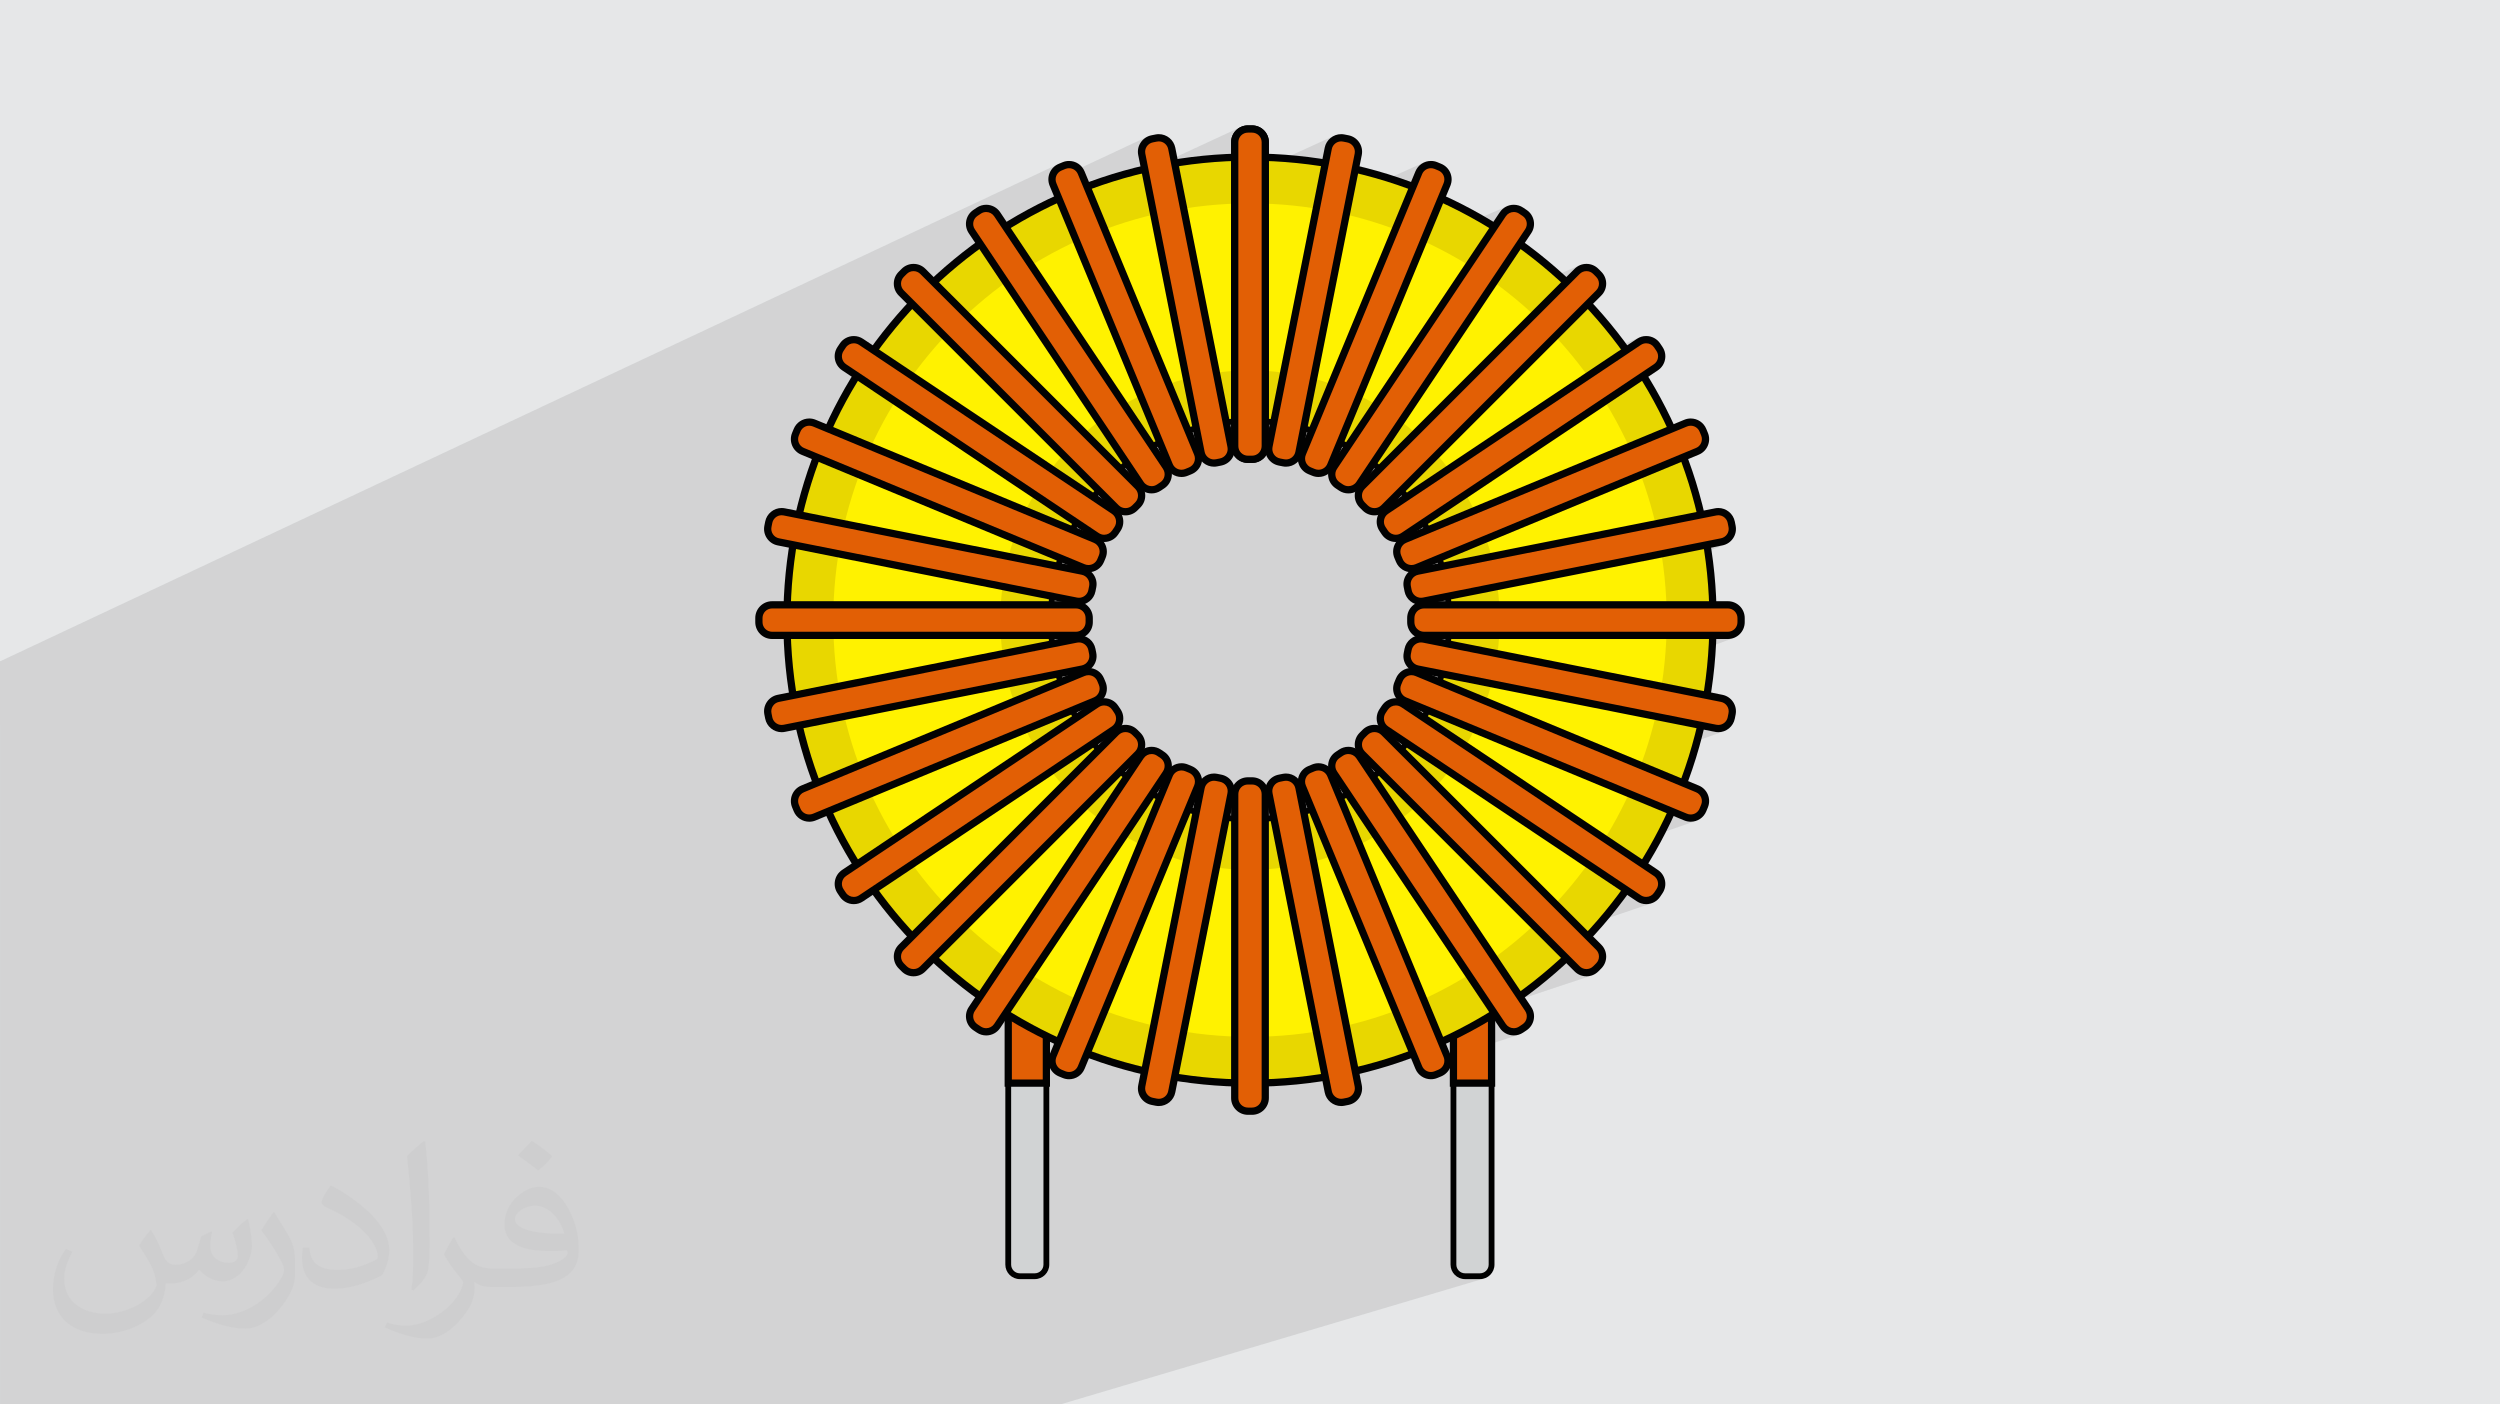 <?xml version="1.0" encoding="UTF-8"?>
<!DOCTYPE svg PUBLIC "-//W3C//DTD SVG 1.1//EN" "http://www.w3.org/Graphics/SVG/1.1/DTD/svg11.dtd">
<!-- Creator: CorelDRAW 2020 (64-Bit) -->
<svg xmlns="http://www.w3.org/2000/svg" xml:space="preserve" width="94.192mm" height="52.917mm" version="1.1" style="shape-rendering:geometricPrecision; text-rendering:geometricPrecision; image-rendering:optimizeQuality; fill-rule:evenodd; clip-rule:evenodd"
viewBox="0 0 9404.92 5283.66"
 xmlns:xlink="http://www.w3.org/1999/xlink"
 xmlns:xodm="http://www.corel.com/coreldraw/odm/2003">
 <defs>
  <style type="text/css">
   <![CDATA[
    .fil0 {fill:#E6E7E8}
    .fil4 {fill:black;fill-rule:nonzero}
    .fil6 {fill:#020202;fill-rule:nonzero}
    .fil3 {fill:#D1D3D4;fill-rule:nonzero}
    .fil5 {fill:#E25F05;fill-rule:nonzero}
    .fil7 {fill:#E8D700;fill-rule:nonzero}
    .fil8 {fill:#FFF200;fill-rule:nonzero}
    .fil2 {fill:#373435;fill-opacity:0.031}
    .fil1 {fill:#2B2A29;fill-opacity:0.102}
   ]]>
  </style>
 </defs>
 <g id="Layer_x0020_1">
  <polygon class="fil0" points="-0,0 9404.92,0 9404.92,5283.66 -0,5283.66 "/>
  <path class="fil1" d="M-0 2728.24l0 -5.14 0 -35.32 0 -3.46 0 -10.47 0 -0.58 0 -8.05 0 -1.01 0 -1.3 0 -5.97 0 -4.19 0 -1.14 0 -6.03 0 -5.34 0 -9.41 0 -10.91 0 -5.18 0 -2.1 0 -0.76 0 -4.95 0 -7.32 0 -1.06 0 -3.27 0 -5.18 0 -3.66 0 -0.91 0 -0.91 0 -6.02 0 -2.57 0 -3.96 0 -8.09 0 -4.82 0 -1.64 0 -6.25 0 -0.56 0 -2.89 0 -1.31 0 -0.61 0 -0.49 0 -3.13 0 -8.48 0 -0.75 0 -2.26 0 -0.4 0 -12.91 0 -3.86 0 -6.27 0 -2.26 0 -0.68 0 -3.62 0 -6.6 0 -5.55 0 -0.69 3982.96 -1871.63 14.52 -6.01 2.92 -1.13 2.96 -0.98 2.99 -0.83 3.02 -0.68 3.04 -0.53 3.08 -0.39 3.09 -0.22 3.11 -0.08 9.49 0.71 9.1 2.06 8.61 3.33 7.98 4.52 7.24 5.64 6.38 6.68 0.4 0.57 248.85 -116.44 -5.58 2.64 -5.27 3.17 -4.94 3.66 -4.56 4.14 -4.17 4.61 -3.74 5.05 -3.24 5.39 -0.69 1.46 37.28 -17.42 9.62 -2.95 15.26 -3.04 10.01 -0.96 9.72 1.02 9.17 2.85 8.4 4.51 7.38 6.02 6.14 7.38 4.65 8.59 2.95 9.62 7.23 36.33 254.71 -118.01 11.86 -3.68 12.73 -1.29 15.71 0 12.73 1.29 11.86 3.68 10.74 5.84 9.37 7.73 7.73 9.37 5.83 10.73 3.69 11.86 1.29 12.73 0 87.83 250.37 -114.25 -9.73 4.52 -8.79 6.06 -7.66 7.45 -6.33 8.67 -1.89 3.8 36.83 -16.78 9.17 -2.85 9.71 -1.02 10.01 0.96 15.26 3.04 9.63 2.95 8.58 4.65 7.38 6.14 6.03 7.38 4.51 8.4 2.84 9.17 1.03 9.72 -0.97 10.01 -30.81 154.94 277.34 -124.07 8.6 -3.33 9.11 -2.06 9.49 -0.71 3.11 0.08 3.1 0.22 3.07 0.39 3.05 0.53 3.01 0.68 2.99 0.83 2.95 0.98 2.92 1.13 14.52 6 11.27 6.06 9.55 7.95 7.7 9.51 5.69 10.72 3.56 11.61 1.28 12.15 -1.12 12.38 -3.68 12.25 -85.89 207.35 301.67 -131.76 -6.98 3.2 -6.55 4.02 -6.02 4.81 -5.44 5.55 -4.76 6.26 -3.78 5.67 37.57 -16.4 9.13 -2.75 9.49 -0.96 9.56 0.88 9.37 2.78 8.88 4.72 12.92 8.64 7.77 6.4 6.15 7.59 4.47 8.5 2.75 9.13 0.96 9.49 -0.88 9.56 -2.78 9.36 -4.71 8.89 -128.58 192.43 19.98 14.21 41.26 32.43 262.27 -111.46 -5.55 2.63 -5.3 3.18 -4.99 3.71 -4.65 4.22 -17.11 17.11 43.14 -18.31 9.2 -2.73 9.5 -0.92 9.49 0.92 9.2 2.73 8.65 4.54 7.79 6.36 10.98 10.99 6.37 7.79 4.55 8.65 2.73 9.2 0.91 9.49 -0.91 9.5 -2.73 9.2 -4.55 8.65 -6.37 7.79 -163.65 163.66 12.26 12.86 49.28 56.88 23.28 29.63 234.75 -96.81 4.38 -1.51 4.47 -1.18 4.55 -0.85 4.62 -0.52 4.67 -0.17 7.87 0.49 7.65 1.43 7.35 2.34 6.99 3.21 6.54 4.02 6.02 4.81 5.43 5.56 4.76 6.26 8.76 13.06 6 11.29 3.52 11.91 1.11 12.18 -1.23 12.07 -3.48 11.63 -5.69 10.82 -7.81 9.66 -9.87 8.15 -192.58 128.68 36.68 63.78 34.62 67.6 5.42 11.99 215.29 -86.01 -214.09 88.68 4.37 9.69 214.85 -85.73 -213.61 88.48 4.34 9.61 214.56 -85.5 -213.27 88.35 13.52 29.9 28.07 71.19 24.64 72.85 21.13 74.39 6.89 29.85 226.81 -45.11 10.01 -0.97 9.72 1.02 9.17 2.85 8.4 4.51 7.38 6.02 6.14 7.38 4.65 8.59 2.95 9.62 3.03 15.28 0.97 10.01 -1.02 9.71 -2.85 9.17 -4.51 8.39 -6.03 7.39 -7.38 6.13 -8.59 4.65 -81.55 31.15 74.69 -14.86 6.1 -1.52 5.85 -2.09 -234.02 89.27 4.45 35.07 6.06 79.61 0.59 23.24 231.54 0 10.01 1.01 9.33 2.9 8.43 4.58 7.36 6.07 6.06 7.35 4.57 8.44 2.9 9.32 1.01 10 0 15.56 -1.01 10.01 -2.9 9.33 -4.57 8.44 -6.06 7.35 -7.36 6.07 -8.43 4.58 -47.48 17.55 28.22 0 12.73 -1.29 11.87 -3.69 -263.26 97.19 -9.58 75.43 -1.89 10.56 226.7 45.1 9.63 2.94 8.59 4.65 7.38 6.14 6.03 7.38 4.51 8.4 2.85 9.17 1.02 9.71 -0.97 10.01 -3.03 15.25 -2.95 9.63 -4.65 8.59 -6.14 7.38 -7.38 6.03 -8.4 4.51 -40.46 14.5 8.99 1.79 1.53 0.29 1.55 0.25 1.55 0.21 1.55 0.17 1.56 0.14 1.55 0.09 1.56 0.06 1.55 0.02 11.04 -0.98 10.48 -2.83 -306.98 109.83 -3.82 11.3 -7.98 20.22 213.18 88.31 6.4 3.44 5.43 4.52 4.36 5.41 3.25 6.1 2.02 6.6 0.73 6.91 -0.64 7.03 -2.09 6.97 -6.02 14.52 -2.43 4.82 -3.07 4.32 -3.62 3.79 -4.11 3.21 -4.54 2.58 -4.89 1.9 -30.98 10.8 1.4 0.58 9.64 2.91 9.72 0.9 9.55 -1 9.12 -2.79 -39.89 13.89 2.61 0.85 2.99 0.83 3.02 0.68 3.04 0.52 3.07 0.38 3.09 0.22 3.11 0.08 9.49 -0.71 9.11 -2.06 -290.84 101.1 140.99 94.21 7.76 6.4 6.15 7.58 4.47 8.5 2.75 9.13 0.96 9.48 -0.89 9.57 -2.78 9.36 -4.72 8.88 -8.64 12.93 -6.4 7.77 -7.59 6.15 -8.5 4.46 -40.17 13.64 3.01 1.03 4.47 1.18 4.55 0.85 4.62 0.51 4.67 0.17 7.87 -0.49 7.65 -1.43 7.35 -2.34 -274.65 93.1 73.16 73.16 6.37 7.8 4.55 8.64 2.73 9.21 0.91 9.49 -0.91 9.49 -2.73 9.21 -4.55 8.64 -6.37 7.79 -10.98 11.01 -7.79 6.36 -8.65 4.54 -40.37 13.44 3.26 1.16 5.99 1.5 6.15 0.9 6.28 0.31 6.28 -0.31 6.15 -0.9 5.99 -1.5 -263.05 87.41 25.48 38.13 4.71 8.89 2.78 9.36 0.88 9.56 -0.96 9.49 -2.75 9.13 -4.47 8.5 -6.15 7.58 -7.77 6.4 -12.92 8.64 -8.88 4.72 -40.7 13.36 6.49 2.06 7.65 1.43 7.86 0.49 4.67 -0.17 4.62 -0.52 4.55 -0.85 4.47 -1.18 -101.91 33.39 0 162.37 13.66 0 -13.66 4.39 0 664.62 -0.89 8.81 -2.55 8.21 -4.03 7.43 -5.34 6.47 -6.47 5.34 -7.43 4.04 -8.21 2.55 -39.63 11.79 30.89 0 10.98 -1.11 -1591.01 472.76 -6.85 0 -29.18 0 -23.83 0 -12.11 0 -4.08 0 -52.88 0 -9.46 0 -124.21 0 -20.5 0 -1298.49 0 -7.2 0 -26.85 0 -26.15 0 -7.84 0 -4.32 0 -52.86 0 -3.42 0 -124.21 0 -20.49 0 -221.32 0 -48.72 0 -48.52 0 -51.4 0 -24.73 0 -103.85 0 -8.67 0 -10.56 0 -1.28 0 -5.19 0 -7.65 0 -5.29 0 -19.67 0 -17.98 0 -0.29 0 -3.36 0 -16.29 0 -0.75 0 -5.29 0 -4.29 0 -56.23 0 -3.07 0 -0.11 0 -8.55 0 -6.13 0 -6.27 0 -16.68 0 -4.68 0 -6.14 0 -5.24 0 -3.94 0 -7.29 0 -8.35 0 -1.19 0 -4.83 0 -7.8 0 -16.14 0 -10 0 -12.93 0 -15.27 0 -4.55 0 -0.2 0 -5.41 0 -8.38 0 -29.92 0 -8.47 0 -20.71 0 -67.63 0 -8.84 0 -15.02 0 -26.87 0 -8.56 0 -13.76 0 -13.97 0 -13.57 0 -0.37 0 -6.09 0 -1.65 0 -10.21 0 -3.67 0 -4.88 0 -15.26 0 -1.5 0 -8.9 0 -20.52 0 -1.11 0 -7.78 0 -2.45 0 -11.57 0 -2.57 0 -12.62 0 -6.43 0 -3.54 0 -27.22 0 -5.03 0 -4.35 0 -3.68 0 -18.21 0 -3.24 0 -9.09 0 -31.02 0 -12.41 0 -7.21 0 -74.5 0 -36.99 0 -75.86 0 -8.35 0 -26.2 0 -25.56 0 -2.11 0 -6.38 0 -4.75 0 -10.46 0 -20.03 0 -93.63 0 -0.47 0 -9.12 0 -27.78 0 -5.39 0 -3.79 0 -12.88 0 -10.86 0 -0.25 0 -2.9 0 -14.56 0 -4.93 0 -4.77 0 -8.14 0 -42.77 0 -22.61 0 -62.58 0 -39.28 0 -10.29 0 -3.49 0 -10.96 0 -9.16 0 -146.43 0 0 -78.67 0 -3.27 0 -3.85 0 -5.39 0 -8.98 0 -1.63 0 -1.77 0 -1.89 0 -7.85 0 -3.26 0 -0.18 0 -3.77 0 -0.41 0 -7.32 0 -8.54 0 -9.98 0 -0.63 0 -5.25 0 -7.47 0 -12.7 0 -1.49 0 -20.06 0 -49.8 0 -15.98 0 -49.19 0 -32.95 0 -11.82 0 -1.65 0 -3.52 0 -9.12 0 -4.27 0 -8.33 0 -2.02 0 -2.73 0 -3.85 0 -8.27 0 -0.02 0 -2.39 0 -2.57 0 -7.13 0 -3.53 0 -2.98 0 -5.86 0 -13.58 0 -1.45 0 -2.77 0 -0.02 0 -1.64 0 -8.55 0 -7.48 0 -5.52 0 -14.63 0 -2.87 0 -26.95 0 -0.4 0 -0.73 0 -2.03 0 -0.66 0 -4.86 0 -6.66 0 -3.81 0 -1.15 0 -0.01 0 -7.86 0 -0.94 0 -3.11 0 -1.98 0 -1.83 0 -2.06 0 -1.86 0 -2.08 0 -0.55 0 -3.1 0 -0.5 0 -0.42 0 -3.2 0 -0.83 0 -0.7 0 -0.37 0 -1.83 0 -0.53 0 -1.56 0 -2.06 0 -0.49 0 -0.04 0 -1.97 0 -1.16 0 -1.22 0 -3.6 0 -3.73 0 -2.53 0 -0.63 0 -0.9 0 -0.59 0 -0.19 0 -2.21 0 -2.77 0 -2.07 0 -2.77 0 -0.85 0 -2.44 0 -0.38 0 -8.45 0 -3.43 0 -1.33 0 -5.66 0 -1.82 0 -3.14 0 -9.73 0 -0.44 0 -1.86 0 -1.15 0 -4.3 0 -1.75 0 -0.27 0 -4.65 0 -2.36 0 -0.6 0 -0.37 0 -5.86 0 -1.78 0 -1.26 0 -2.48 0 -3.38 0 -2.94 0 -0.63 0 -1.02 0 -2.8 0 -7.48 0 -1.53 0 -1.19 0 -4.88 0 -6.7 0 -2.17 0 -0.76 0 -3.46 0 -3.2 0 -0.28 0 -1.76 0 -6.69 0 -1 0 -1.11 0 -3.45 0 -0.95 0 -1.37 0 -1.71 0 -0.35 0 -4.67 0 -1.45 0 -0.29 0 -0.17 0 -1.25 0 -0.27 0 -4.23 0 -2.31 0 -5.35 0 -7.92 0 -3.91 0 -6.02 0 -13.65 0 -1.34 0 -0.52 0 -11.42 0 -0.67 0 -5.59 0 -0.36 0 -6.47 0 -3.13 0 -1.58 0 -1.11 0 -1.88 0 -0.86 0 -8.87 0 -0.74 0 -1.16 0 -4.97 0 -0.22 0 -6.64 0 -6.82 0 -5.09 0 -3.38 0 -0.01 0 -2.41 0 -6.81 0 -11.85 0 -0.27 0 -12.86 0 -6.25 0 -2.89 0 -2.53 0 -2.81 0 -0.36 0 -4.16 0 -7.82 0 -0.78 0 -6.73 0 -0.69 0 -3.98 0 -0.23 0 -8.7 0 -0.02 0 -2.91 0 -0.01 0 -11.88 0 -8.61 0 -1.67 0 -15.78 0 -2.92 0 -10.87 0 -5.11 0 -4.19 0 -5.26 0 -4.04 0 -0.07 0 -3.67 0 -0.46 0 -0.31 0 -4.39 0 -8 0 -4.93 0 -3.96 0 -2.24 0 -1.32 0 -7.67 0 -0.25 0 -0.43 0 -3.27 0 -0.1 0 -8.11 0 -0.46 0 -2.76 0 -2.52 0 -0.3 0 -5.88 0 -2.18 0 -6.59 0 -0.16 0 -4.28 0 -14.31 0 -3.03 0 -0.25 0 -0.12 0 -13.38 0 -0.11 0 -0.26 0 -12.24 0 -0.64 0 -2.3 0 -10.03 0 -1.94 0 -0.5 0 -0.45 0 -3.82 0 -6.13 0 -1.58 0 -0.49 0 -3 0 -0.76 0 -0.46 0 -5.54 0 -2.23 0 -0.54 0 -2.45 0 -0.73 0 -0.23 0 -5.64 0 -5.33 0 -2.23 0 -7.52 0 -13.98 0 -1.29 0 -13.52 0 -23.75 0 -10.98 0 -2.66 0 -0.88 0 -0.65 0 -2.19 0 -4.22 0 -1.92 0 -2.16 0 -4.84 0 -3.14 0 -2.38 0 -1.12 0 -1.28 0 -7.22 0 -2.33 0 -4.03 0 -3.57 0 -9.39 0 -0.25 0 -3.13 0 -9.39 0 -18.75 0 -3.37 0 -10.21 0 -5.77 0 -3.46 0 -0.48 0 -0.01 0 -0.16 0 -0.11 0 -1.61 0 -0.45 0 -1.93 0 -0.52 0 -0.84 0 -0.41 0 -2.12 0 -0.43 0 -3.54 0 -1.86 0 -7.11 0 -0.41 0 -0.24 0 -1.76 0 -2.55 0 -0.47 0 -0.04 0 -1.87 0 -0.6 0 -9.06 0 -1.97 0 -0.87 0 -1.8 0 -4.98 0 -3.92 0 -3.53 0 -2.36 0 -5.02 0 -22.85 0 -2.88 0 -2.18 0 -2.14 0 -3.3 0 -1.7 0 -0.91 0 -2.3 0 -1.79 0 -1.56 0 -1.02 0 -1.81 0 -4.65 0 -1.7 0 -0.77 0 -0.62 0 -0.77 0 -0.31 0 -0.24 0 -1.08 0 -5.81 0 -1.12 0 -1.23 0 -8.66 0 -22.66 0 -7.42 0 -0.08 0 -4.14 0 -5.26 0 -0.33 0 -2.36 0 -0.43 0 -2.66 0 -2.06 0 -0.49 0 -0.09 0 -2.38 0 -3.66 0 -0.45 0 -0.71 0 -1.7 0 -0.83 0 -0.54 0 -1.64 0 -2.06 0 -5.77 0 -2.17 0 -13.64 0 -1.19 0 -0.87 0 -1.04 0 -1.64 0 -1.71 0 -1.14 0 -4.3 0 -2.46 0 -1.27 0 -3.43 0 -5.38 0 -2.18 0 -1.48 0 -0.85 0 -0.18 0 -1.55 0 -3.9 0 -2.42 0 -0.28 0 -0.6 0 -0.3 0 -0.25 0 -0.64 0 -2.18 0 -0.56 0 -0.82 0 -0.01 0 -1.93 0 -0.17 0 -3.81 0 -1.09 0 -0.88 0 -0.11 0 -0.83 0 -2.72 0 -7.78 0 -0.67 0 -0.28 0 -0.07 0 -0.09 0 -2.4 0 -0.16 0 -1.53 0 -0.2 0 -7.95 0 -0.08 0 -1.63 0 -0.89 0 -1.15 0 -4.66 0 -1.22 0 -0.64 0 -0.99 0 -0.53 0 -2.57 0 -14.24 0 -3.33 0 -0.39 0 -0.65 0 -0.14 0 -0.28 0 -0.18 0 -1.06 0 -1.43 0 -12.78 0 -5.1 0 -2.34 0 -2.78 0 -15.36 0 -6.43 0 -0.65 0 -10.28 0 -3.66 0 -8.08 0 -2.23 0 -3.57 0 -7.3 0 -6.84 0 -2.47 0 -3.65 0 -0.19 0 -6.53 0 -6.66 0 -5.99 0 -12.63 0 -120.56 0 -10.95 0 -23.46 0 -21.69 0 -3.8 0 -11.42 0 -2.47 0 -0.6 0 -4.1 0 -0.86 0 -11.93 0 -3.23 0 -8.72 0 -1.3 0 -12.51 0 -2.64 0 -12.21 0 -0.29 0 -4.29 0 -8.67 0 -13.12 0 -82.29 0 -61.56 0 -9.05 0 -3.24 0 -5.33 0 -0.57 0 -2.85 0 -0.01 0 -5.01 0 -1.67 0 -5.38 0 -7.28 0 -2.69 0 -0.74 0 -1.49 0 -22.12 0 -9.68 0 -0.77 0 -8.81 0 -0.71 0 -0.06 0 -9.69 0 -3.41 0 -13.3 0 -46.84 0 -0.16 0 -53.19 0 -9.16 0 -4.24 0 -0.98 0 -2.96 0 -1.32 0 -7.1 0 -12.18 0 -28.53 0 -3.48 0 -4.47 0 -2.38 0 -0.12 0 -2.62 0 -13.18 0 -7.66 0 -5.49 0 -4.82zm5649.3 1100.46l0.01 0.01 99.74 -32.99 -99.75 32.98z"/>
  <path class="fil2" d="M568.51 4627.69c17.95,27.21 29.6,53.36 40.96,82.43 8.45,16.91 12.93,48.09 52.57,48.09 11.61,0 28.28,-3.42 43.06,-11.61 16.63,-8.73 29.32,-21.94 35.94,-42l15.85 -53.36 38.57 -19.02 2.64 2.64c-5.27,20.09 -6.59,39.36 -6.59,54.43 0,44.63 38.57,61.56 69.22,61.56 17.95,0 34.09,-8.73 34.09,-25.11 0,-21.13 -8.98,-57.06 -20.62,-89.29 17.95,-17.95 35.94,-35.94 56.53,-50.47l3.17 1.6c8.98,38.04 14,75.56 14,100.66 0,24.57 -10.83,51.79 -19.81,69.49 -18.49,34.87 -51.25,62.62 -90.87,62.62 -30.1,0 -63.65,-15.07 -86.66,-43.06l-1.32 0c-21.66,26.96 -55.22,51.25 -108.86,51.25l-16.63 0c-2.64,35.41 -10.29,60.49 -21.94,82.95 -31.95,62.34 -126.81,106.47 -216.1,106.47 -124.17,0 -186.51,-71.59 -186.51,-166.96 0,-58.91 19.27,-113.6 48.88,-152.42l24.29 10.04c-18.49,35.41 -30.91,68.68 -30.91,101.45 0,89.29 72.66,131.83 156.4,131.83 77.68,0 173.83,-49.41 191.28,-106.72 -6.59,-62.62 -30.1,-91.93 -66.04,-148.99 10.83,-19.02 24.83,-38.04 42.28,-58.38l3.17 0 0 0 0 0 -0.02 -0.09zm1432.13 -336.04c26.15,16.39 51.79,35.66 76.87,57.85 -14,19.81 -31.45,37.79 -53.11,53.64 -25.11,-20.34 -50.19,-37.79 -75.84,-56.27 17.42,-19.55 34.62,-38.29 52.04,-55.22l0 0 0 0 0 0 0 0 0 0 0.03 0zm13.47 244.11c-42.28,0 -76.87,27.75 -76.87,48.34 0,44.13 84.53,57.85 185.72,57.31 -12.68,-51.79 -57.06,-105.68 -108.86,-105.68l0.01 0.03zm-94.86 236.19c54.96,0 103.04,-1.6 139.74,-10.83 40.96,-10.29 75.56,-30.91 75.56,-45.17 0,-3.7 0,-8.19 -1.32,-11.89 -22.98,2.11 -49.41,2.11 -72.38,2.11 -74.49,0 -131.55,-16.91 -154.02,-58.66 -5.55,-11.61 -9.51,-24.57 -9.51,-39.36 0,-40.43 17.42,-79.79 48.09,-107 25.61,-22.45 53.89,-36.44 82.67,-36.44 52.04,0 93.51,41.75 122.57,107.54 15.85,35.94 26.68,77.4 26.68,129.72 0,34.87 -9.51,64.19 -31.17,85.85 -40.43,39.11 -114.92,53.89 -229.04,53.89l-51.79 0 0 0 -13.47 0c-28.28,0 -48.62,-5.02 -64.72,-17.42l-2.64 0c0.79,6.59 1.32,12.93 1.32,19.02 0,25.61 -8.45,58.38 -25.61,84.53 -50.72,75.3 -105.68,108.04 -153.24,108.04 -48.09,0 -107,-18.49 -160.11,-42.54l9.51 -18.49c17.17,7.13 40.96,11.89 73.7,11.89 85.85,0 198.66,-82.43 212.66,-163 -3.17,-6.59 -8.98,-15.32 -17.17,-24.57 -25.11,-29.85 -40.96,-54.68 -55.75,-80.83 12.68,-25.11 24.29,-45.17 35.13,-63.4l4.49 -0.53c36.72,74.77 69.99,117.55 144.23,117.55l11.61 0 0 0 53.89 0 0 0 0 0 0 0 0 0 0 0 0.09 0.01zm-371.98 79c6.34,-34.34 6.87,-72.91 6.87,-108.86l0 -53.36c0,-99.6 -12.68,-244.36 -22.98,-338.68 17.95,-19.27 43.06,-42 62.87,-57.31l5.81 1.6c13.47,118.62 16.63,256 16.63,383.06 0,33.3 -1.32,65.79 -4.49,89.55 -1.85,30.1 -19.27,52.83 -56.53,87.7l-8.19 -3.7zm-382.8 -157.19c1.85,46.77 24.83,83.49 105.15,83.49 49.93,0 92.19,-12.93 138.96,-35.13 8.45,-3.7 12.93,-8.73 12.93,-12.93 0,-29.32 -22.45,-68.15 -60.23,-103.55 -36.72,-33.3 -85.34,-62.62 -130.76,-82.18 -15.6,-6.59 -20.62,-13.47 -20.62,-20.09 0,-13.47 17.95,-41.75 32.77,-62.09l5.02 -0.53c52.04,27.21 110.17,67.64 153.24,112.53 39.11,41.47 63.4,83.49 63.4,129.19 0,33.81 -10.29,65.51 -26.96,95.11 -57.06,28.79 -117.83,50.72 -178.06,50.72 -73.17,0 -123.1,-34.34 -123.1,-114.92 0,-8.73 0,-22.19 3.17,-39.64l25.11 0 0 0 0 0 0 0 0 0 0 0 -0.02 0zm-132.37 -132.9l45.45 73.45c16.63,27.21 32.23,56.81 32.23,103.55l0 59.7c0,48.34 -30.91,100.13 -80.83,151.38 -39.11,34.62 -73.7,49.41 -105.68,49.41 -47.55,0 -101.98,-14.79 -164.85,-41.75l7.13 -18.49c19.81,5.27 42.79,9.77 71.06,9.77 90.36,-0.53 182.8,-66.57 225.08,-147.15 5.02,-9.26 6.87,-17.95 6.87,-24.04 0,-9.26 -5.02,-19.55 -8.98,-28.79 -22.98,-43.31 -48.62,-82.95 -76.87,-119.68 14.79,-23.25 29.6,-45.7 45.7,-67.9l3.7 0.53 0 0 0 0 0 0 0 0 0 0 -0.02 0.01z"/>
  <g id="_1664179402528">
   <path class="fil3" d="M5567.5 4801.1l-55.96 0c-24.16,0 -43.73,-19.6 -43.73,-43.73l0 -982.28 143.42 0 0 982.28c0,24.13 -19.58,43.73 -43.73,43.73z"/>
   <path class="fil4" d="M5478.72 3786.02l0 971.4c0,18.07 14.71,32.75 32.74,32.75l56.13 0c18.06,0 32.74,-14.68 32.74,-32.75l0 -971.4 -121.61 0zm88.87 1025.99l-56.13 0c-30.08,0 -54.58,-24.49 -54.58,-54.59l0 -993.24 165.29 0 0 993.24c0,30.09 -24.49,54.59 -54.59,54.59z"/>
   <polygon class="fil5" points="5467.81,4074.71 5611.22,4074.71 5611.22,3802.26 5467.81,3802.26 "/>
   <path class="fil6" d="M5481.45 4061.07l116.14 0 0 -245.17 -116.14 0 0 245.17zm143.44 27.28l-170.75 0 0 -299.73 170.75 0 0 299.73z"/>
   <path class="fil3" d="M3892.66 4801.1l-55.97 0c-24.15,0 -43.73,-19.6 -43.73,-43.73l0 -982.28 143.43 0 0 982.28c0,24.13 -19.58,43.73 -43.73,43.73z"/>
   <path class="fil4" d="M3803.88 3786.02l0 971.4c0,18.07 14.69,32.75 32.74,32.75l56.11 0c18.06,0 32.75,-14.68 32.75,-32.75l0 -971.4 -121.6 0zm88.85 1025.99l-56.11 0c-30.09,0 -54.58,-24.49 -54.58,-54.59l0 -993.24 165.27 0 0 993.24c0,30.09 -24.49,54.59 -54.59,54.59z"/>
   <polygon class="fil5" points="3792.96,4074.71 3936.39,4074.71 3936.39,3802.26 3792.96,3802.26 "/>
   <path class="fil6" d="M3806.61 4061.07l116.14 0 0 -245.17 -116.14 0 0 245.17zm143.43 27.28l-170.72 0 0 -299.73 170.72 0 0 299.73z"/>
   <path class="fil7" d="M4702.45 3114.58c-431.79,0 -781.79,-350 -781.79,-781.79 0,-431.76 350,-781.79 781.79,-781.79 431.75,0 781.79,350.03 781.79,781.79 0,431.79 -350.04,781.79 -781.79,781.79zm0 -2523.71c-962.05,0 -1741.92,779.9 -1741.92,1741.92 0,962.04 779.87,1741.91 1741.92,1741.91 962.02,0 1741.92,-779.87 1741.92,-1741.91 0,-962.02 -779.9,-1741.92 -1741.92,-1741.92z"/>
   <path class="fil6" d="M4702.45 1564.66c-423.56,0 -768.15,344.59 -768.15,768.14 0,423.56 344.59,768.15 768.15,768.15 423.55,0 768.16,-344.59 768.16,-768.15 0,-423.55 -344.61,-768.14 -768.16,-768.14zm0 1563.56c-212.48,0 -412.24,-82.73 -562.47,-232.97 -150.23,-150.22 -232.97,-349.97 -232.97,-562.46 0,-212.46 82.73,-412.21 232.97,-562.45 150.24,-150.24 349.99,-232.99 562.47,-232.99 212.46,0 412.21,82.74 562.45,232.99 150.24,150.24 232.98,349.99 232.98,562.45 0,212.46 -82.73,412.22 -232.98,562.46 -150.23,150.23 -349.99,232.97 -562.45,232.97zm0 -2523.71c-952.98,0 -1728.28,775.31 -1728.28,1728.28 0,952.98 775.31,1728.27 1728.28,1728.27 952.98,0 1728.28,-775.3 1728.28,-1728.27 0,-952.98 -775.31,-1728.28 -1728.28,-1728.28zm0 3483.84c-237,0 -466.92,-46.41 -683.37,-137.94 -209.05,-88.43 -396.8,-215 -558.02,-376.22 -161.23,-161.24 -287.8,-348.99 -376.23,-558.04 -91.54,-216.44 -137.96,-446.35 -137.96,-683.36 0,-236.98 46.42,-466.9 137.96,-683.35 88.43,-209.05 215,-396.8 376.22,-558.03 161.23,-161.23 348.97,-287.8 558.03,-376.23 216.45,-91.55 446.36,-137.96 683.37,-137.96 236.99,0 466.89,46.41 683.34,137.96 209.07,88.43 396.8,215 558.04,376.23 161.21,161.23 287.78,348.97 376.24,558.03 91.54,216.44 137.95,446.36 137.95,683.35 0,237 -46.41,466.91 -137.95,683.36 -88.46,209.04 -215.03,396.8 -376.24,558.04 -161.24,161.22 -348.96,287.79 -558.04,376.22 -216.44,91.53 -446.34,137.94 -683.34,137.94z"/>
   <path class="fil8" d="M4702.46 3114.55c-431.79,0 -781.79,-350 -781.79,-781.78 0,-431.76 350,-781.79 781.79,-781.79 431.76,0 781.78,350.03 781.78,781.79 0,431.78 -350.02,781.78 -781.78,781.78zm0 -2349.49c-865.82,0 -1567.75,701.9 -1567.75,1567.72 0,865.85 701.93,1567.75 1567.75,1567.75 865.83,0 1567.72,-701.9 1567.72,-1567.75 0,-865.82 -701.89,-1567.72 -1567.72,-1567.72z"/>
   <path class="fil7" d="M4702.45 3086.65c-416.36,0 -753.86,-337.48 -753.86,-753.85 0,-416.34 337.5,-753.86 753.86,-753.86 416.33,0 753.85,337.52 753.85,753.86 0,416.37 -337.52,753.85 -753.85,753.85zm0 -1693.14c-518.77,0 -939.29,420.56 -939.29,939.29 0,518.78 420.51,939.28 939.29,939.28 518.73,0 939.29,-420.49 939.29,-939.28 0,-518.72 -420.55,-939.29 -939.29,-939.29z"/>
   <path class="fil6" d="M4702.45 1594.24c-407.24,0 -738.56,331.32 -738.56,738.56 0,407.23 331.32,738.54 738.56,738.54 407.23,0 738.55,-331.31 738.55,-738.54 0,-407.24 -331.32,-738.56 -738.55,-738.56zm0 1498.94c-203.11,0 -394.06,-79.1 -537.68,-222.71 -143.62,-143.6 -222.71,-334.55 -222.71,-537.67 0,-203.11 79.09,-394.06 222.71,-537.68 143.61,-143.62 334.56,-222.71 537.68,-222.71 203.11,0 394.05,79.09 537.68,222.71 143.6,143.61 222.71,334.56 222.71,537.68 0,203.11 -79.11,394.06 -222.71,537.67 -143.62,143.61 -334.56,222.71 -537.68,222.71z"/>
   <path class="fil5" d="M4710.23 1727.92l-15.57 0c-27.42,0 -49.66,-22.24 -49.66,-49.66l0 -1143.29c0,-27.43 22.25,-49.66 49.66,-49.66l15.57 0c27.43,0 49.66,22.24 49.66,49.66l0 1143.29c0,27.43 -22.24,49.66 -49.66,49.66z"/>
   <path class="fil6" d="M4694.59 498.94c-19.82,0 -35.95,16.14 -35.95,35.95l0 1143.45c0,19.82 16.13,35.94 35.95,35.94l15.71 0c19.82,0 35.95,-16.12 35.95,-35.94l0 -1143.45c0,-19.81 -16.13,-35.95 -35.95,-35.95l-15.71 0zm15.71 1242.63l-15.71 0c-34.87,0 -63.23,-28.37 -63.23,-63.23l0 -1143.45c0,-34.87 28.37,-63.23 63.23,-63.23l15.71 0c34.87,0 63.24,28.37 63.24,63.23l0 1143.45c0,34.87 -28.38,63.23 -63.24,63.23z"/>
   <path class="fil5" d="M4828.08 1741.06l-15.26 -3.04c-26.9,-5.35 -44.37,-31.5 -39.02,-58.4l223.04 -1121.32c5.35,-26.9 31.5,-44.37 58.4,-39.02l15.26 3.04c26.91,5.35 44.37,31.49 39.02,58.41l-223.03 1121.31c-5.35,26.9 -31.5,44.37 -58.41,39.02z"/>
   <path class="fil6" d="M5045.44 531.94c-17.05,0 -31.87,12.17 -35.2,28.95l-223.08 1121.47c-1.87,9.42 0.04,19 5.37,26.98 5.33,8 13.46,13.42 22.88,15.3l15.41 3.06c2.34,0.47 4.71,0.7 7.06,0.7 17.07,0 31.87,-12.17 35.22,-28.94l223.06 -1121.47c1.88,-9.42 -0.03,-19 -5.36,-26.99 -5.33,-7.98 -13.46,-13.41 -22.88,-15.29l-15.41 -3.06c-2.34,-0.47 -4.71,-0.71 -7.07,-0.71zm-207.57 1223.75c-4.13,0 -8.3,-0.41 -12.38,-1.23l-15.41 -3.07c-16.56,-3.3 -30.86,-12.84 -40.24,-26.89 -9.4,-14.05 -12.74,-30.9 -9.45,-47.47l223.07 -1121.47c5.87,-29.5 31.93,-50.9 61.97,-50.9 4.13,0 8.31,0.41 12.39,1.22l15.41 3.07c16.56,3.3 30.86,12.84 40.25,26.89 9.39,14.05 12.73,30.9 9.45,47.48l-223.08 1121.46c-5.87,29.51 -31.93,50.91 -61.98,50.91z"/>
   <path class="fil5" d="M4941.1 1776.95l-14.37 -5.95c-25.34,-10.5 -37.37,-39.56 -26.88,-64.9l437.53 -1056.26c10.49,-25.34 39.55,-37.37 64.89,-26.88l14.38 5.95c25.33,10.49 37.35,39.55 26.86,64.9l-437.51 1056.26c-10.5,25.34 -39.55,37.37 -64.9,26.88z"/>
   <path class="fil6" d="M5383.24 632.78c-14.59,0 -27.64,8.72 -33.24,22.21l-437.57 1056.41c-3.67,8.86 -3.67,18.63 0,27.51 3.67,8.87 10.58,15.79 19.45,19.46l14.52 6c4.4,1.83 9.03,2.76 13.74,2.76 14.6,0 27.64,-8.73 33.23,-22.22l437.57 -1056.4c7.6,-18.3 -1.15,-39.38 -19.46,-46.96l-14.52 -6.01c-4.39,-1.83 -9.02,-2.76 -13.72,-2.76zm-423.1 1161.63c-8.32,0 -16.46,-1.63 -24.18,-4.83l-14.52 -6c-15.61,-6.47 -27.76,-18.63 -34.22,-34.24 -6.47,-15.61 -6.47,-32.79 0,-48.4l437.59 -1056.4c9.81,-23.72 32.74,-39.05 58.43,-39.05 8.31,0 16.46,1.63 24.16,4.83l14.52 6c32.22,13.35 47.59,50.41 34.25,82.63l-437.6 1056.4c-9.83,23.72 -32.76,39.05 -58.43,39.05z"/>
   <path class="fil5" d="M5044.96 1834.19l-12.93 -8.65c-22.82,-15.25 -28.95,-46.08 -13.71,-68.89l635.2 -950.62c15.22,-22.81 46.08,-28.94 68.88,-13.7l12.92 8.64c22.84,15.25 28.95,46.09 13.73,68.9l-635.19 950.62c-15.24,22.8 -46.09,28.95 -68.9,13.7z"/>
   <path class="fil6" d="M5694.82 797.58c-12.05,0 -23.23,5.97 -29.93,15.98l-635.26 950.74c-11.01,16.48 -6.56,38.84 9.92,49.84l13.05 8.76c5.94,3.96 12.84,6.03 19.93,6.03 12.05,0 23.24,-5.95 29.94,-15.96l635.25 -950.75c11.02,-16.48 6.56,-38.84 -9.91,-49.85l-13.07 -8.73c-5.93,-3.96 -12.82,-6.06 -19.92,-6.06zm-622.29 1058.66c-12.51,0 -24.64,-3.68 -35.09,-10.65l-13.06 -8.75c-29,-19.35 -36.82,-58.72 -17.44,-87.71l635.26 -950.74c11.75,-17.59 31.43,-28.1 52.62,-28.1 12.52,0 24.65,3.67 35.09,10.65l13.07 8.74c29,19.37 36.81,58.71 17.43,87.71l-635.25 950.73c-11.76,17.59 -31.43,28.12 -52.63,28.12z"/>
   <path class="fil5" d="M5135.65 1910.59l-10.99 -10.99c-19.4,-19.41 -19.4,-50.84 0,-70.24l808.42 -808.43c19.4,-19.39 50.84,-19.39 70.24,0l10.98 10.99c19.41,19.4 19.41,50.84 0,70.24l-808.41 808.43c-19.4,19.4 -50.84,19.4 -70.24,0z"/>
   <path class="fil6" d="M5968.19 1019.99c-9.59,0 -18.6,3.73 -25.42,10.52l-808.53 808.54c-14.02,14.03 -14.02,36.82 0,50.84l11.1 11.1c6.79,6.8 15.83,10.51 25.42,10.51 9.61,0 18.63,-3.71 25.42,-10.51l808.53 -808.54c14.03,-14.02 14.03,-36.82 0,-50.83l-11.1 -11.11c-6.77,-6.79 -15.83,-10.52 -25.42,-10.52zm-797.42 918.83c-16.89,0 -32.77,-6.58 -44.71,-18.53l-11.1 -11.09c-24.66,-24.66 -24.66,-64.78 0,-89.43l808.53 -808.54c11.94,-11.95 27.83,-18.52 44.71,-18.52 16.89,0 32.78,6.57 44.72,18.52l11.09 11.11c24.66,24.65 24.66,64.77 0,89.42l-808.52 808.53c-11.95,11.95 -27.83,18.53 -44.72,18.53z"/>
   <path class="fil5" d="M5209.7 2003.21l-8.65 -12.92c-15.24,-22.82 -9.1,-53.66 13.71,-68.91l950.59 -635.17c22.82,-15.25 53.66,-9.1 68.91,13.71l8.64 12.93c15.26,22.81 9.11,53.65 -13.7,68.89l-950.61 635.17c-22.81,15.25 -53.65,9.14 -68.89,-13.7z"/>
   <path class="fil6" d="M6192.93 1291.45c-7.11,0 -13.99,2.1 -19.93,6.06l-950.72 635.26c-7.99,5.33 -13.42,13.45 -15.29,22.88 -1.88,9.44 0.03,19 5.36,26.98l8.73 13.07c6.69,10 17.87,16 29.93,16 7.1,0 13.99,-2.11 19.94,-6.08l950.73 -635.25c16.48,-11.02 20.94,-33.39 9.91,-49.87l-8.75 -13.05c-6.66,-10.01 -17.87,-15.99 -29.92,-15.99zm-941.91 747.52c-21.19,0 -40.87,-10.5 -52.62,-28.11l-8.73 -13.07c-9.39,-14.05 -12.74,-30.9 -9.45,-47.47 3.3,-16.56 12.85,-30.86 26.89,-40.24l950.72 -635.27c10.44,-6.97 22.58,-10.66 35.1,-10.66 21.21,0 40.86,10.51 52.61,28.12l8.76 13.06c19.37,28.99 11.53,68.34 -17.44,87.72l-950.76 635.26c-10.43,6.96 -22.56,10.66 -35.08,10.66z"/>
   <path class="fil5" d="M5264.25 2108.51l-5.95 -14.36c-10.49,-25.36 1.54,-54.42 26.87,-64.91l1056.27 -437.52c25.33,-10.49 54.4,1.54 64.89,26.89l5.95 14.37c10.5,25.34 -1.53,54.4 -26.87,64.89l-1056.26 437.53c-25.34,10.49 -54.4,-1.56 -64.9,-26.89z"/>
   <path class="fil6" d="M6360.46 1601.56c-4.7,0 -9.33,0.92 -13.73,2.75l-1056.4 437.59c-18.31,7.58 -27.04,28.65 -19.46,46.96l6.02 14.52c5.57,13.47 18.64,22.19 33.24,22.19 4.69,0 9.32,-0.93 13.72,-2.73l1056.4 -437.59c8.89,-3.67 15.8,-10.58 19.46,-19.45 3.66,-8.88 3.66,-18.65 0,-27.52l-6.02 -14.51c-5.57,-13.49 -18.63,-22.21 -33.23,-22.21zm-1050.33 551.31c-25.7,0 -48.64,-15.33 -58.45,-39.06l-6.02 -14.51c-13.34,-32.22 2.01,-69.29 34.24,-82.62l1056.4 -437.58c7.74,-3.21 15.86,-4.82 24.16,-4.82 25.69,0 48.63,15.33 58.44,39.04l6 14.52c6.49,15.61 6.49,32.79 0,48.4 -6.44,15.61 -18.6,27.77 -34.21,34.23l-1056.4 437.58c-7.74,3.2 -15.87,4.83 -24.16,4.83z"/>
   <path class="fil5" d="M5297.23 2222.43l-3.04 -15.26c-5.36,-26.92 12.1,-53.05 39,-58.4l1121.32 -223.04c26.92,-5.36 53.05,12.11 58.41,39.01l3.03 15.28c5.36,26.9 -12.11,53.05 -39.03,58.38l-1121.32 223.06c-26.89,5.33 -53.05,-12.13 -58.37,-39.03z"/>
   <path class="fil6" d="M6464.32 1938.38c-2.35,0 -4.72,0.25 -7.08,0.72l-1121.45 223.06c-19.43,3.88 -32.12,22.82 -28.24,42.26l3.07 15.42c3.33,16.78 18.12,28.95 35.2,28.95 2.36,0 4.73,-0.22 7.05,-0.71l1121.49 -223.07c9.41,-1.86 17.55,-7.3 22.88,-15.28 5.33,-7.98 7.25,-17.57 5.36,-26.97l-3.07 -15.43c-3.33,-16.78 -18.14,-28.95 -35.21,-28.95zm-1118.51 337.71c-30.03,0 -56.11,-21.43 -61.99,-50.93l-3.06 -15.41c-6.81,-34.2 15.5,-67.54 49.68,-74.35l1121.48 -223.09c4.07,-0.8 8.26,-1.21 12.38,-1.21 30.04,0 56.1,21.41 61.98,50.9l3.06 15.41c3.3,16.56 -0.06,33.44 -9.44,47.49 -9.41,14.05 -23.66,23.58 -40.23,26.86l-1121.48 223.09c-4.07,0.83 -8.26,1.24 -12.39,1.24z"/>
   <path class="fil5" d="M5307.32 2340.57l0 -15.56c0,-27.41 22.25,-49.66 49.66,-49.66l1143.29 0c27.44,0 49.66,22.26 49.66,49.66l0 15.56c0,27.44 -22.23,49.68 -49.66,49.68l-1143.29 0c-27.42,0 -49.66,-22.25 -49.66,-49.68z"/>
   <path class="fil6" d="M5356.92 2288.98c-19.84,0 -35.97,16.13 -35.97,35.98l0 15.69c0,19.82 16.13,35.94 35.97,35.94l1143.43 0c19.82,0 35.95,-16.12 35.95,-35.94l0 -15.69c0,-19.85 -16.13,-35.98 -35.95,-35.98l-1143.43 0zm1143.43 114.92l-1143.43 0c-34.88,0 -63.24,-28.39 -63.24,-63.25l0 -15.69c0,-34.89 28.37,-63.25 63.24,-63.25l1143.43 0c34.89,0 63.24,28.37 63.24,63.25l0 15.69c0,34.87 -28.36,63.25 -63.24,63.25z"/>
   <path class="fil5" d="M5294.19 2458.42l3.04 -15.26c5.32,-26.89 31.48,-44.35 58.37,-39.03l1121.32 223.07c26.92,5.33 44.39,31.49 39.03,58.39l-3.03 15.25c-5.36,26.93 -31.49,44.38 -58.41,39.03l-1121.32 -223.04c-26.9,-5.35 -44.36,-31.49 -39,-58.41z"/>
   <path class="fil6" d="M5345.82 2416.82c-17.07,0 -31.86,12.16 -35.2,28.95l-3.07 15.39c-3.88,19.46 8.81,38.4 28.24,42.29l1121.45 223.06c2.36,0.47 4.73,0.71 7.08,0.71 17.06,0 31.87,-12.19 35.21,-28.95l3.07 -15.41c3.85,-19.44 -8.8,-38.41 -28.24,-42.26l-1121.49 -223.06c-2.32,-0.5 -4.69,-0.72 -7.05,-0.72zm1118.51 337.67c-4.12,0 -8.31,-0.41 -12.38,-1.23l-1121.48 -223.06c-34.19,-6.8 -56.49,-40.16 -49.68,-74.35l3.06 -15.42c5.88,-29.49 31.95,-50.92 61.99,-50.92 4.13,0 8.32,0.41 12.39,1.23l1121.48 223.07c34.19,6.8 56.46,40.18 49.66,74.37l-3.06 15.43c-5.88,29.49 -31.93,50.88 -61.98,50.88z"/>
   <path class="fil5" d="M5258.3 2571.45l5.95 -14.35c10.5,-25.37 39.56,-37.39 64.9,-26.9l1056.26 437.53c25.34,10.49 37.37,39.54 26.87,64.88l-5.95 14.38c-10.49,25.34 -39.56,37.39 -64.89,26.87l-1056.27 -437.5c-25.33,-10.49 -37.36,-39.55 -26.87,-64.91z"/>
   <path class="fil6" d="M5310.13 2540.03c-14.6,0 -27.67,8.73 -33.24,22.2l-6.02 14.51c-7.58,18.32 1.15,39.4 19.46,46.96l1056.4 437.59c4.4,1.83 9.03,2.76 13.73,2.76 14.6,0 27.66,-8.72 33.23,-22.19l6.02 -14.52c7.57,-18.31 -1.15,-39.39 -19.46,-46.99l-1056.4 -437.58c-4.4,-1.8 -9.03,-2.74 -13.72,-2.74zm1050.33 551.29c-8.31,0 -16.43,-1.61 -24.16,-4.8l-1056.4 -437.59c-32.23,-13.33 -47.58,-50.39 -34.24,-82.62l6.01 -14.52c9.83,-23.71 32.76,-39.06 58.46,-39.06 8.3,0 16.43,1.65 24.16,4.85l1056.4 437.58c32.22,13.33 47.59,50.39 34.21,82.61l-6 14.52c-9.82,23.72 -32.75,39.03 -58.44,39.03z"/>
   <path class="fil5" d="M5201.06 2675.31l8.65 -12.93c15.24,-22.82 46.08,-28.95 68.89,-13.69l950.61 635.17c22.81,15.23 28.96,46.08 13.7,68.88l-8.64 12.93c-15.25,22.83 -46.09,28.95 -68.91,13.73l-950.59 -635.17c-22.81,-15.26 -28.95,-46.12 -13.71,-68.92z"/>
   <path class="fil6" d="M5251.02 2653.91c-12.06,0 -23.24,5.98 -29.93,15.99l-8.73 13.06c-11.01,16.49 -6.55,38.84 9.92,49.86l950.72 635.25c5.94,3.96 12.82,6.07 19.93,6.07 12.05,0 23.26,-5.98 29.92,-16l8.75 -13.06c5.33,-7.99 7.25,-17.54 5.36,-26.98 -1.86,-9.4 -7.3,-17.51 -15.28,-22.89l-950.73 -635.25c-5.95,-3.96 -12.84,-6.06 -19.94,-6.06zm941.91 747.51c-12.52,0 -24.65,-3.66 -35.1,-10.66l-950.72 -635.25c-29,-19.38 -36.81,-58.71 -17.44,-87.72l8.73 -13.06c11.75,-17.6 31.43,-28.1 52.62,-28.1 12.52,0 24.66,3.68 35.08,10.65l950.76 635.26c14.03,9.4 23.58,23.66 26.88,40.26 3.3,16.56 -0.06,33.41 -9.44,47.45l-8.76 13.07c-11.75,17.6 -31.4,28.1 -52.61,28.1z"/>
   <path class="fil5" d="M5124.66 2766l10.99 -10.99c19.4,-19.4 50.84,-19.4 70.24,0l808.41 808.42c19.41,19.4 19.41,50.86 0,70.24l-10.98 11.01c-19.4,19.38 -50.84,19.38 -70.24,0l-808.42 -808.44c-19.4,-19.4 -19.4,-50.84 0,-70.24z"/>
   <path class="fil6" d="M5170.77 2754.06c-9.6,0 -18.63,3.74 -25.42,10.55l-11.1 11.09c-14.02,14.02 -14.02,36.81 0,50.84l808.53 808.54c6.82,6.78 15.84,10.52 25.42,10.52 9.6,0 18.65,-3.74 25.42,-10.52l11.1 -11.12c14.03,-13.99 14.03,-36.81 0,-50.84l-808.53 -808.51c-6.79,-6.81 -15.82,-10.55 -25.42,-10.55zm797.42 918.83c-16.88,0 -32.77,-6.56 -44.71,-18.5l-808.53 -808.55c-24.66,-24.65 -24.66,-64.78 0,-89.43l11.1 -11.09c11.94,-11.95 27.82,-18.53 44.71,-18.53 16.89,0 32.77,6.58 44.72,18.53l808.52 808.52c24.66,24.65 24.66,64.78 0,89.43l-11.09 11.12c-11.94,11.94 -27.83,18.5 -44.72,18.5z"/>
   <path class="fil5" d="M5032.03 2840.05l12.93 -8.64c22.81,-15.26 53.66,-9.11 68.9,13.69l635.19 950.62c15.22,22.81 9.11,53.66 -13.73,68.89l-12.92 8.64c-22.8,15.26 -53.66,9.11 -68.88,-13.69l-635.2 -950.6c-15.24,-22.83 -9.11,-53.66 13.71,-68.91z"/>
   <path class="fil6" d="M5072.53 2836.66c-7.09,0 -13.99,2.09 -19.93,6.04l-13.05 8.75c-16.49,11.02 -20.94,33.38 -9.92,49.86l635.26 950.72c6.7,10.01 17.88,16 29.93,16 7.1,0 13.99,-2.11 19.92,-6.06l13.07 -8.73c16.48,-11.01 20.94,-33.4 9.91,-49.88l-635.25 -950.73c-6.7,-10 -17.88,-15.97 -29.94,-15.97zm622.29 1058.65c-21.19,0 -40.87,-10.49 -52.62,-28.11l-635.26 -950.75c-19.38,-28.98 -11.55,-68.34 17.44,-87.69l13.06 -8.74c10.44,-6.98 22.58,-10.66 35.09,-10.66 21.2,0 40.87,10.52 52.63,28.13l635.25 950.73c19.38,28.97 11.56,68.33 -17.43,87.71l-13.07 8.72c-10.43,6.98 -22.57,10.66 -35.09,10.66z"/>
   <path class="fil5" d="M4926.73 2894.61l14.37 -5.96c25.35,-10.49 54.4,1.53 64.9,26.89l437.51 1056.25c10.49,25.33 -1.53,54.39 -26.86,64.91l-14.38 5.93c-25.34,10.49 -54.4,-1.54 -64.89,-26.87l-437.53 -1056.26c-10.49,-25.34 1.54,-54.4 26.88,-64.89z"/>
   <path class="fil6" d="M4960.13 2898.49c-4.7,0 -9.33,0.9 -13.73,2.74l-14.51 6c-8.88,3.69 -15.79,10.58 -19.46,19.47 -3.67,8.86 -3.67,18.64 0,27.49l437.57 1056.4c5.6,13.51 18.65,22.23 33.24,22.23 4.7,0 9.33,-0.93 13.72,-2.76l14.52 -6.01c18.31,-7.58 27.06,-28.66 19.46,-46.97l-437.57 -1056.4c-5.59,-13.5 -18.63,-22.19 -33.24,-22.19zm423.11 1161.6c-25.69,0 -48.63,-15.33 -58.43,-39.05l-437.59 -1056.38c-6.47,-15.61 -6.47,-32.8 0,-48.41 6.46,-15.61 18.61,-27.77 34.22,-34.22l14.52 -6.02c7.73,-3.2 15.87,-4.83 24.17,-4.83 25.68,0 48.62,15.34 58.44,39.06l437.6 1056.4c13.34,32.19 -2.03,69.26 -34.23,82.62l-14.54 6.01c-7.71,3.21 -15.86,4.81 -24.16,4.81z"/>
   <path class="fil5" d="M4812.82 2927.57l15.26 -3.04c26.91,-5.35 53.06,12.11 58.41,39.03l223.03 1121.29c5.35,26.92 -12.11,53.06 -39.02,58.41l-15.26 3.04c-26.9,5.35 -53.05,-12.11 -58.4,-39.03l-223.04 -1121.29c-5.35,-26.92 12.12,-53.05 39.02,-58.41z"/>
   <path class="fil6" d="M4837.88 2937.19c-2.35,0 -4.72,0.24 -7.06,0.71l-15.41 3.06c-9.42,1.89 -17.54,7.3 -22.88,15.29 -5.33,7.98 -7.24,17.57 -5.37,26.98l223.08 1121.48c3.32,16.75 18.14,28.94 35.2,28.94 2.36,0 4.73,-0.24 7.07,-0.71l15.41 -3.06c9.42,-1.86 17.54,-7.3 22.88,-15.29 5.33,-7.98 7.24,-17.57 5.36,-26.98l-223.06 -1121.47c-3.34,-16.75 -18.14,-28.95 -35.22,-28.95zm207.57 1223.73c-30.03,0 -56.1,-21.4 -61.97,-50.88l-223.07 -1121.49c-3.3,-16.55 0.05,-33.42 9.45,-47.47 9.38,-14.03 23.67,-23.59 40.24,-26.88l15.41 -3.06c4.08,-0.82 8.25,-1.23 12.38,-1.23 30.04,0 56.11,21.4 61.98,50.89l223.08 1121.48c3.29,16.56 -0.06,33.42 -9.45,47.48 -9.39,14.02 -23.68,23.59 -40.25,26.87l-15.41 3.09c-4.08,0.8 -8.26,1.2 -12.39,1.2z"/>
   <path class="fil5" d="M4694.66 2937.65l15.57 0c27.43,0 49.66,22.26 49.66,49.69l0 1143.27c0,27.44 -22.24,49.69 -49.66,49.69l-15.57 0c-27.42,0 -49.66,-22.26 -49.66,-49.69l0 -1143.27c0,-27.44 22.25,-49.69 49.66,-49.69z"/>
   <path class="fil6" d="M4694.59 2951.32c-19.82,0 -35.95,16.13 -35.95,35.95l0 1143.43c0,19.81 16.13,35.95 35.95,35.95l15.71 0c19.82,0 35.95,-16.14 35.95,-35.95l0 -1143.43c0,-19.82 -16.13,-35.95 -35.95,-35.95l-15.71 0zm15.71 1242.62l-15.71 0c-34.87,0 -63.23,-28.37 -63.23,-63.24l0 -1143.43c0,-34.88 28.37,-63.25 63.23,-63.25l15.71 0c34.87,0 63.24,28.38 63.24,63.25l0 1143.43c0,34.88 -28.38,63.24 -63.24,63.24z"/>
   <path class="fil5" d="M4576.82 2924.53l15.25 3.04c26.91,5.36 44.38,31.49 39.03,58.41l-223.04 1121.29c-5.35,26.92 -31.5,44.38 -58.41,39.03l-15.26 -3.04c-26.9,-5.35 -44.37,-31.49 -39.02,-58.41l223.04 -1121.29c5.35,-26.92 31.5,-44.38 58.41,-39.03z"/>
   <path class="fil6" d="M4567.02 2937.19c-17.06,0 -31.87,12.19 -35.21,28.95l-223.08 1121.47c-1.87,9.41 0.04,19 5.37,26.98 5.33,7.99 13.46,13.43 22.88,15.29l15.41 3.06c2.34,0.47 4.72,0.71 7.07,0.71 17.06,0 31.87,-12.18 35.21,-28.94l223.07 -1121.48c1.88,-9.41 -0.03,-19 -5.37,-26.98 -5.33,-7.99 -13.46,-13.4 -22.88,-15.29l-15.41 -3.06c-2.34,-0.47 -4.71,-0.71 -7.06,-0.71zm-207.57 1223.73c-4.14,0 -8.31,-0.4 -12.39,-1.2l-15.41 -3.09c-16.56,-3.28 -30.86,-12.85 -40.24,-26.87 -9.39,-14.06 -12.74,-30.91 -9.45,-47.48l223.07 -1121.48c5.87,-29.5 31.93,-50.89 61.98,-50.89 4.13,0 8.3,0.41 12.39,1.23l15.4 3.06c16.57,3.29 30.85,12.85 40.25,26.88 9.39,14.05 12.74,30.91 9.45,47.47l-223.07 1121.49c-5.87,29.49 -31.94,50.88 -61.98,50.88z"/>
   <path class="fil5" d="M4463.78 2888.65l14.37 5.96c25.35,10.49 37.38,39.55 26.89,64.89l-437.51 1056.26c-10.5,25.33 -39.56,37.36 -64.9,26.87l-14.37 -5.93c-25.35,-10.52 -37.38,-39.58 -26.89,-64.91l437.52 -1056.25c10.49,-25.36 39.56,-37.38 64.89,-26.89z"/>
   <path class="fil6" d="M4444.76 2898.49c-14.6,0 -27.65,8.69 -33.23,22.19l-437.58 1056.4c-7.59,18.31 1.14,39.39 19.45,46.97l14.52 6.01c4.4,1.83 9.03,2.76 13.73,2.76 14.61,0 27.65,-8.72 33.24,-22.23l437.58 -1056.4c3.67,-8.85 3.67,-18.63 0,-27.49 -3.67,-8.89 -10.58,-15.78 -19.46,-19.47l-14.52 -6c-4.4,-1.84 -9.02,-2.74 -13.73,-2.74zm-423.11 1161.6c-8.31,0 -16.45,-1.61 -24.17,-4.81l-14.51 -6.01c-32.22,-13.37 -47.58,-50.43 -34.23,-82.62l437.58 -1056.4c9.83,-23.72 32.76,-39.06 58.44,-39.06 8.31,0 16.45,1.64 24.17,4.83l14.51 6.02c15.62,6.45 27.77,18.61 34.24,34.22 6.46,15.61 6.46,32.8 0,48.41l-437.58 1056.38c-9.83,23.72 -32.77,39.05 -58.45,39.05z"/>
   <path class="fil5" d="M4359.93 2831.41l12.93 8.64c22.82,15.25 28.95,46.08 13.71,68.91l-635.18 950.6c-15.24,22.8 -46.09,28.95 -68.9,13.69l-12.93 -8.64c-22.81,-15.23 -28.95,-46.08 -13.7,-68.89l635.17 -950.62c15.25,-22.8 46.09,-28.95 68.9,-13.69z"/>
   <path class="fil6" d="M4332.36 2836.66c-12.05,0 -23.24,5.96 -29.93,15.97l-635.26 950.73c-11,16.49 -6.56,38.87 9.91,49.88l13.06 8.73c5.93,3.95 12.83,6.06 19.92,6.06 12.06,0 23.25,-5.98 29.94,-16l635.26 -950.72c11.01,-16.49 6.56,-38.84 -9.91,-49.86l-13.07 -8.75c-5.93,-3.95 -12.81,-6.04 -19.92,-6.04zm-622.3 1058.65c-12.51,0 -24.64,-3.68 -35.08,-10.66l-13.06 -8.72c-29,-19.38 -36.82,-58.74 -17.45,-87.71l635.27 -950.76c11.76,-17.57 31.42,-28.1 52.62,-28.1 12.51,0 24.65,3.68 35.09,10.66l13.06 8.74c29,19.35 36.82,58.71 17.44,87.72l-635.26 950.72c-11.75,17.61 -31.43,28.11 -52.63,28.11z"/>
   <path class="fil5" d="M4269.24 2755.01l11 10.99c19.4,19.4 19.4,50.84 0,70.24l-808.43 808.44c-19.4,19.38 -50.84,19.38 -70.24,0l-10.99 -11.01c-19.4,-19.38 -19.4,-50.84 0,-70.24l808.42 -808.42c19.4,-19.4 50.85,-19.4 70.24,0z"/>
   <path class="fil6" d="M4234.12 2754.06c-9.6,0 -18.63,3.74 -25.42,10.55l-808.54 808.51c-14.02,14.03 -14.02,36.85 0,50.84l11.11 11.12c6.79,6.78 15.82,10.52 25.41,10.52 9.61,0 18.63,-3.74 25.42,-10.52l808.54 -808.54c14.02,-14.03 14.02,-36.82 0,-50.84l-11.11 -11.09c-6.79,-6.81 -15.82,-10.55 -25.41,-10.55zm-797.43 918.83c-16.88,0 -32.77,-6.56 -44.7,-18.5l-11.11 -11.12c-24.65,-24.65 -24.65,-64.78 0,-89.43l808.54 -808.52c11.94,-11.95 27.83,-18.53 44.71,-18.53 16.88,0 32.77,6.58 44.71,18.53l11.11 11.09c24.65,24.65 24.65,64.78 0,89.43l-808.54 808.55c-11.94,11.94 -27.83,18.5 -44.72,18.5z"/>
   <path class="fil5" d="M4195.2 2662.38l8.64 12.93c15.24,22.8 9.11,53.66 -13.7,68.92l-950.61 635.17c-22.81,15.22 -53.65,9.1 -68.9,-13.73l-8.64 -12.93c-15.24,-22.8 -9.11,-53.65 13.7,-68.88l950.61 -635.17c22.82,-15.26 53.65,-9.13 68.9,13.69z"/>
   <path class="fil6" d="M4153.87 2653.91c-7.1,0 -13.99,2.1 -19.92,6.06l-950.74 635.25c-7.99,5.37 -13.41,13.49 -15.29,22.89 -1.88,9.44 0.03,18.99 5.37,26.98l8.73 13.06c6.68,10.01 17.87,16 29.93,16 7.1,0 13.99,-2.11 19.92,-6.07l950.74 -635.25c16.49,-11.02 20.93,-33.38 9.91,-49.86l-8.73 -13.06c-6.68,-10 -17.87,-15.99 -29.93,-15.99zm-941.91 747.51c-21.2,0 -40.87,-10.49 -52.63,-28.1l-8.73 -13.07c-9.39,-14.04 -12.74,-30.88 -9.44,-47.45 3.3,-16.59 12.84,-30.86 26.88,-40.26l950.74 -635.26c10.43,-6.97 22.57,-10.65 35.09,-10.65 21.19,0 40.86,10.49 52.63,28.1l8.73 13.06c19.37,29.01 11.53,68.34 -17.44,87.72l-950.74 635.25c-10.44,7 -22.58,10.66 -35.09,10.66z"/>
   <path class="fil5" d="M4140.65 2557.1l5.94 14.35c10.5,25.36 -1.54,54.42 -26.88,64.91l-1056.25 437.5c-25.35,10.52 -54.41,-1.53 -64.9,-26.87l-5.95 -14.38c-10.49,-25.34 1.54,-54.39 26.88,-64.88l1056.26 -437.53c25.34,-10.49 54.4,1.53 64.9,26.9z"/>
   <path class="fil6" d="M4094.78 2540.03c-4.71,0 -9.34,0.94 -13.74,2.74l-1056.41 437.58c-18.3,7.6 -27.03,28.68 -19.44,46.99l6 14.52c5.59,13.47 18.63,22.19 33.24,22.19 4.7,0 9.33,-0.93 13.73,-2.76l1056.41 -437.59c18.3,-7.56 27.03,-28.64 19.45,-46.96l-6.01 -14.51c-5.58,-13.47 -18.63,-22.2 -33.23,-22.2zm-1050.35 551.29c-25.68,0 -48.63,-15.31 -58.45,-39.03l-6 -14.52c-13.35,-32.22 2.01,-69.29 34.22,-82.61l1056.4 -437.58c7.73,-3.21 15.87,-4.85 24.18,-4.85 25.68,0 48.62,15.35 58.44,39.06l6.01 14.52c13.34,32.23 -2.01,69.3 -34.22,82.62l-1056.41 437.59c-7.73,3.2 -15.87,4.8 -24.17,4.8z"/>
   <path class="fil5" d="M4107.68 2443.16l3.04 15.26c5.35,26.92 -12.12,53.06 -39.02,58.41l-1121.32 223.04c-26.91,5.35 -53.05,-12.1 -58.4,-39.03l-3.04 -15.25c-5.35,-26.9 12.12,-53.06 39.02,-58.39l1121.32 -223.07c26.9,-5.32 53.05,12.14 58.4,39.03z"/>
   <path class="fil6" d="M4059.08 2416.82c-2.36,0 -4.73,0.22 -7.07,0.72l-1121.47 223.06c-19.44,3.84 -32.11,22.82 -28.24,42.26l3.07 15.41c3.33,16.75 18.13,28.95 35.2,28.95 2.36,0 4.73,-0.24 7.07,-0.71l1121.47 -223.06c19.43,-3.88 32.1,-22.83 28.24,-42.29l-3.07 -15.39c-3.32,-16.78 -18.14,-28.95 -35.2,-28.95zm-1118.52 337.67c-30.03,0 -56.11,-21.4 -61.97,-50.88l-3.07 -15.43c-6.8,-34.19 15.49,-67.57 49.68,-74.37l1121.47 -223.07c4.08,-0.82 8.25,-1.23 12.39,-1.23 30.03,0 56.1,21.44 61.97,50.92l3.07 15.42c6.81,34.19 -15.49,67.55 -49.68,74.35l-1121.47 223.06c-4.08,0.82 -8.26,1.23 -12.39,1.23z"/>
   <path class="fil5" d="M4097.58 2325.01l0 15.56c0,27.44 -22.24,49.68 -49.66,49.68l-1143.29 0c-27.43,0 -49.67,-22.25 -49.67,-49.68l0 -15.56c0,-27.41 22.25,-49.66 49.67,-49.66l1143.29 0c27.43,0 49.66,22.26 49.66,49.66z"/>
   <path class="fil6" d="M2904.54 2288.98c-19.82,0 -35.95,16.13 -35.95,35.98l0 15.69c0,19.82 16.13,35.94 35.95,35.94l1143.44 0c19.83,0 35.95,-16.12 35.95,-35.94l0 -15.69c0,-19.85 -16.12,-35.98 -35.95,-35.98l-1143.44 0zm1143.44 114.92l-1143.44 0c-34.87,0 -63.23,-28.39 -63.23,-63.25l0 -15.69c0,-34.89 28.37,-63.25 63.23,-63.25l1143.44 0c34.88,0 63.24,28.37 63.24,63.25l0 15.69c0,34.87 -28.37,63.25 -63.24,63.25z"/>
   <path class="fil5" d="M4110.72 2207.17l-3.04 15.26c-5.35,26.9 -31.5,44.36 -58.4,39.03l-1121.32 -223.06c-26.9,-5.33 -44.37,-31.48 -39.02,-58.38l3.04 -15.28c5.35,-26.9 31.49,-44.37 58.4,-39.01l1121.32 223.04c26.9,5.35 44.37,31.48 39.02,58.4z"/>
   <path class="fil6" d="M2940.57 1938.38c-17.06,0 -31.86,12.16 -35.2,28.95l-3.07 15.43c-1.88,9.4 0.03,18.99 5.36,26.97 5.33,7.98 13.46,13.42 22.88,15.28l1121.47 223.07c2.34,0.49 4.71,0.71 7.07,0.71 17.05,0 31.87,-12.16 35.2,-28.95l3.07 -15.42c3.86,-19.44 -8.81,-38.37 -28.24,-42.26l-1121.47 -223.06c-2.34,-0.47 -4.71,-0.72 -7.07,-0.72zm1118.52 337.71c-4.14,0 -8.31,-0.41 -12.39,-1.24l-1121.47 -223.09c-16.56,-3.28 -30.86,-12.81 -40.24,-26.86 -9.39,-14.05 -12.74,-30.92 -9.45,-47.49l3.07 -15.41c5.86,-29.5 31.93,-50.9 61.97,-50.9 4.13,0 8.31,0.41 12.39,1.21l1121.47 223.09c34.2,6.81 56.49,40.15 49.68,74.35l-3.07 15.41c-5.87,29.51 -31.93,50.93 -61.97,50.93z"/>
   <path class="fil5" d="M4146.59 2094.15l-5.94 14.36c-10.5,25.33 -39.56,37.38 -64.9,26.89l-1056.26 -437.53c-25.34,-10.49 -37.37,-39.55 -26.88,-64.89l5.95 -14.37c10.49,-25.35 39.55,-37.38 64.9,-26.89l1056.25 437.52c25.34,10.49 37.38,39.55 26.88,64.91z"/>
   <path class="fil6" d="M3044.43 1601.56c-14.61,0 -27.65,8.72 -33.24,22.21l-6 14.51c-3.68,8.87 -3.68,18.64 0,27.52 3.67,8.87 10.57,15.78 19.44,19.45l1056.41 437.59c4.4,1.8 9.03,2.73 13.73,2.73 14.61,0 27.66,-8.72 33.24,-22.19l6.01 -14.52c7.58,-18.31 -1.15,-39.38 -19.46,-46.96l-1056.4 -437.59c-4.4,-1.83 -9.03,-2.75 -13.73,-2.75zm1050.34 551.31c-8.31,0 -16.45,-1.64 -24.17,-4.83l-1056.4 -437.58c-15.61,-6.46 -27.76,-18.62 -34.22,-34.23 -6.47,-15.61 -6.47,-32.79 0,-48.4l6 -14.51c9.83,-23.72 32.77,-39.05 58.45,-39.05 8.31,0 16.45,1.62 24.17,4.82l1056.41 437.58c32.21,13.34 47.56,50.4 34.21,82.62l-6 14.51c-9.83,23.73 -32.76,39.06 -58.45,39.06z"/>
   <path class="fil5" d="M4203.84 1990.29l-8.64 12.92c-15.25,22.84 -46.08,28.95 -68.9,13.7l-950.61 -635.17c-22.81,-15.24 -28.94,-46.08 -13.7,-68.89l8.64 -12.93c15.25,-22.81 46.09,-28.96 68.9,-13.71l950.61 635.17c22.81,15.25 28.94,46.09 13.7,68.91z"/>
   <path class="fil6" d="M3211.96 1291.45c-12.06,0 -23.25,5.97 -29.93,15.99l-8.73 13.05c-11.01,16.49 -6.57,38.85 9.91,49.87l950.74 635.25c5.93,3.97 12.82,6.08 19.92,6.08 12.06,0 23.25,-5.99 29.93,-16l8.73 -13.07c5.33,-7.98 7.25,-17.54 5.37,-26.98 -1.88,-9.43 -7.31,-17.54 -15.29,-22.88l-950.74 -635.26c-5.93,-3.96 -12.82,-6.06 -19.92,-6.06zm941.91 747.52c-12.52,0 -24.65,-3.7 -35.09,-10.66l-950.74 -635.26c-28.99,-19.38 -36.81,-58.73 -17.44,-87.72l8.73 -13.06c11.76,-17.6 31.43,-28.12 52.63,-28.12 12.51,0 24.64,3.69 35.09,10.66l950.74 635.27c14.04,9.38 23.59,23.67 26.88,40.24 3.3,16.56 -0.05,33.42 -9.44,47.47l-8.73 13.07c-11.77,17.6 -31.44,28.11 -52.63,28.11z"/>
   <path class="fil5" d="M4280.24 1899.59l-11 10.99c-19.39,19.4 -50.84,19.4 -70.24,0l-808.42 -808.43c-19.4,-19.4 -19.4,-50.84 0,-70.24l10.99 -10.99c19.4,-19.39 50.84,-19.39 70.24,0l808.43 808.43c19.4,19.4 19.4,50.83 0,70.24z"/>
   <path class="fil6" d="M3436.69 1019.99c-9.6,0 -18.62,3.73 -25.41,10.52l-11.11 11.11c-14.02,14.01 -14.02,36.81 0,50.83l808.54 808.54c6.79,6.8 15.83,10.51 25.42,10.51 9.6,0 18.62,-3.71 25.41,-10.51l11.11 -11.1c14.02,-14.02 14.02,-36.81 0,-50.84l-808.54 -808.54c-6.79,-6.79 -15.82,-10.52 -25.42,-10.52zm797.43 918.83c-16.88,0 -32.77,-6.58 -44.71,-18.53l-808.54 -808.53c-24.65,-24.65 -24.65,-64.77 0,-89.42l11.11 -11.11c11.93,-11.95 27.82,-18.52 44.7,-18.52 16.89,0 32.78,6.57 44.72,18.52l808.54 808.54c24.65,24.65 24.65,64.77 0,89.43l-11.11 11.09c-11.94,11.95 -27.83,18.53 -44.71,18.53z"/>
   <path class="fil5" d="M4372.86 1825.55l-12.93 8.65c-22.81,15.25 -53.65,9.1 -68.9,-13.7l-635.17 -950.62c-15.25,-22.81 -9.11,-53.65 13.7,-68.9l12.93 -8.64c22.81,-15.24 53.66,-9.11 68.9,13.7l635.18 950.62c15.24,22.81 9.11,53.64 -13.71,68.89z"/>
   <path class="fil6" d="M3710.06 797.58c-7.09,0 -13.99,2.1 -19.92,6.06l-13.06 8.73c-16.48,11.01 -20.93,33.38 -9.91,49.85l635.26 950.75c6.69,10 17.88,15.96 29.93,15.96 7.11,0 13.99,-2.07 19.92,-6.03l13.07 -8.76c16.49,-11 20.93,-33.37 9.91,-49.84l-635.26 -950.74c-6.69,-10 -17.88,-15.98 -29.94,-15.98zm622.3 1058.66c-21.2,0 -40.86,-10.52 -52.62,-28.12l-635.27 -950.73c-19.37,-29 -11.54,-68.34 17.45,-87.71l13.06 -8.74c10.43,-6.98 22.57,-10.65 35.08,-10.65 21.2,0 40.88,10.5 52.63,28.1l635.26 950.74c19.38,28.99 11.55,68.36 -17.44,87.71l-13.06 8.75c-10.43,6.97 -22.58,10.65 -35.09,10.65z"/>
   <path class="fil5" d="M4478.15 1771l-14.37 5.95c-25.33,10.49 -54.4,-1.54 -64.89,-26.88l-437.52 -1056.26c-10.49,-25.35 1.54,-54.41 26.89,-64.9l14.37 -5.95c25.34,-10.49 54.4,1.54 64.9,26.88l437.51 1056.26c10.49,25.34 -1.54,54.4 -26.89,64.9z"/>
   <path class="fil6" d="M4021.65 632.78c-4.7,0 -9.33,0.93 -13.73,2.76l-14.52 6.01c-18.31,7.58 -27.04,28.66 -19.45,46.96l437.58 1056.4c5.58,13.49 18.63,22.22 33.23,22.22 4.71,0 9.33,-0.93 13.73,-2.76l14.52 -6c8.88,-3.67 15.79,-10.59 19.46,-19.46 3.67,-8.88 3.67,-18.65 0,-27.51l-437.58 -1056.41c-5.59,-13.49 -18.63,-22.21 -33.24,-22.21zm423.11 1161.63c-25.68,0 -48.62,-15.33 -58.44,-39.05l-437.58 -1056.4c-13.35,-32.22 2.01,-69.29 34.22,-82.62l14.52 -6.01c7.73,-3.21 15.87,-4.83 24.17,-4.83 25.68,0 48.63,15.33 58.45,39.05l437.58 1056.4c6.46,15.61 6.46,32.79 0,48.4 -6.47,15.61 -18.62,27.77 -34.24,34.24l-14.51 6c-7.73,3.21 -15.87,4.83 -24.17,4.83z"/>
   <path class="fil5" d="M4592.07 1738.03l-15.25 3.04c-26.91,5.35 -53.06,-12.12 -58.41,-39.02l-223.04 -1121.31c-5.35,-26.92 12.12,-53.06 39.02,-58.41l15.26 -3.04c26.91,-5.35 53.06,12.12 58.41,39.02l223.04 1121.32c5.35,26.9 -12.12,53.05 -39.03,58.4z"/>
   <path class="fil6" d="M4359.45 531.94c-2.35,0 -4.73,0.24 -7.07,0.71l-15.41 3.06c-9.42,1.88 -17.54,7.31 -22.88,15.29 -5.33,7.99 -7.24,17.57 -5.37,26.99l223.08 1121.47c3.33,16.76 18.14,28.94 35.21,28.94 2.35,0 4.72,-0.23 7.06,-0.7l15.41 -3.06c9.42,-1.88 17.54,-7.3 22.88,-15.3 5.34,-7.98 7.25,-17.56 5.37,-26.98l-223.07 -1121.47c-3.33,-16.77 -18.14,-28.95 -35.21,-28.95zm207.57 1223.75c-30.04,0 -56.11,-21.41 -61.98,-50.91l-223.07 -1121.46c-3.3,-16.57 0.06,-33.43 9.45,-47.48 9.38,-14.05 23.67,-23.59 40.24,-26.89l15.41 -3.07c4.08,-0.81 8.25,-1.22 12.39,-1.22 30.03,0 56.11,21.41 61.98,50.9l223.07 1121.47c3.3,16.56 -0.06,33.42 -9.45,47.47 -9.4,14.05 -23.67,23.59 -40.25,26.89l-15.4 3.07c-4.09,0.82 -8.26,1.23 -12.39,1.23z"/>
   <path class="fil5" d="M4710.23 1727.92l-15.57 0c-27.42,0 -49.66,-22.24 -49.66,-49.66l0 -1143.29c0,-27.43 22.25,-49.66 49.66,-49.66l15.57 0c27.43,0 49.66,22.24 49.66,49.66l0 1143.29c0,27.43 -22.24,49.66 -49.66,49.66z"/>
   <path class="fil6" d="M4694.59 498.94c-19.82,0 -35.95,16.14 -35.95,35.95l0 1143.45c0,19.82 16.13,35.94 35.95,35.94l15.71 0c19.82,0 35.95,-16.12 35.95,-35.94l0 -1143.45c0,-19.81 -16.13,-35.95 -35.95,-35.95l-15.71 0zm15.71 1242.63l-15.71 0c-34.87,0 -63.23,-28.37 -63.23,-63.23l0 -1143.45c0,-34.87 28.37,-63.23 63.23,-63.23l15.71 0c34.87,0 63.24,28.37 63.24,63.23l0 1143.45c0,34.87 -28.38,63.23 -63.24,63.23z"/>
  </g>
 </g>
</svg>

